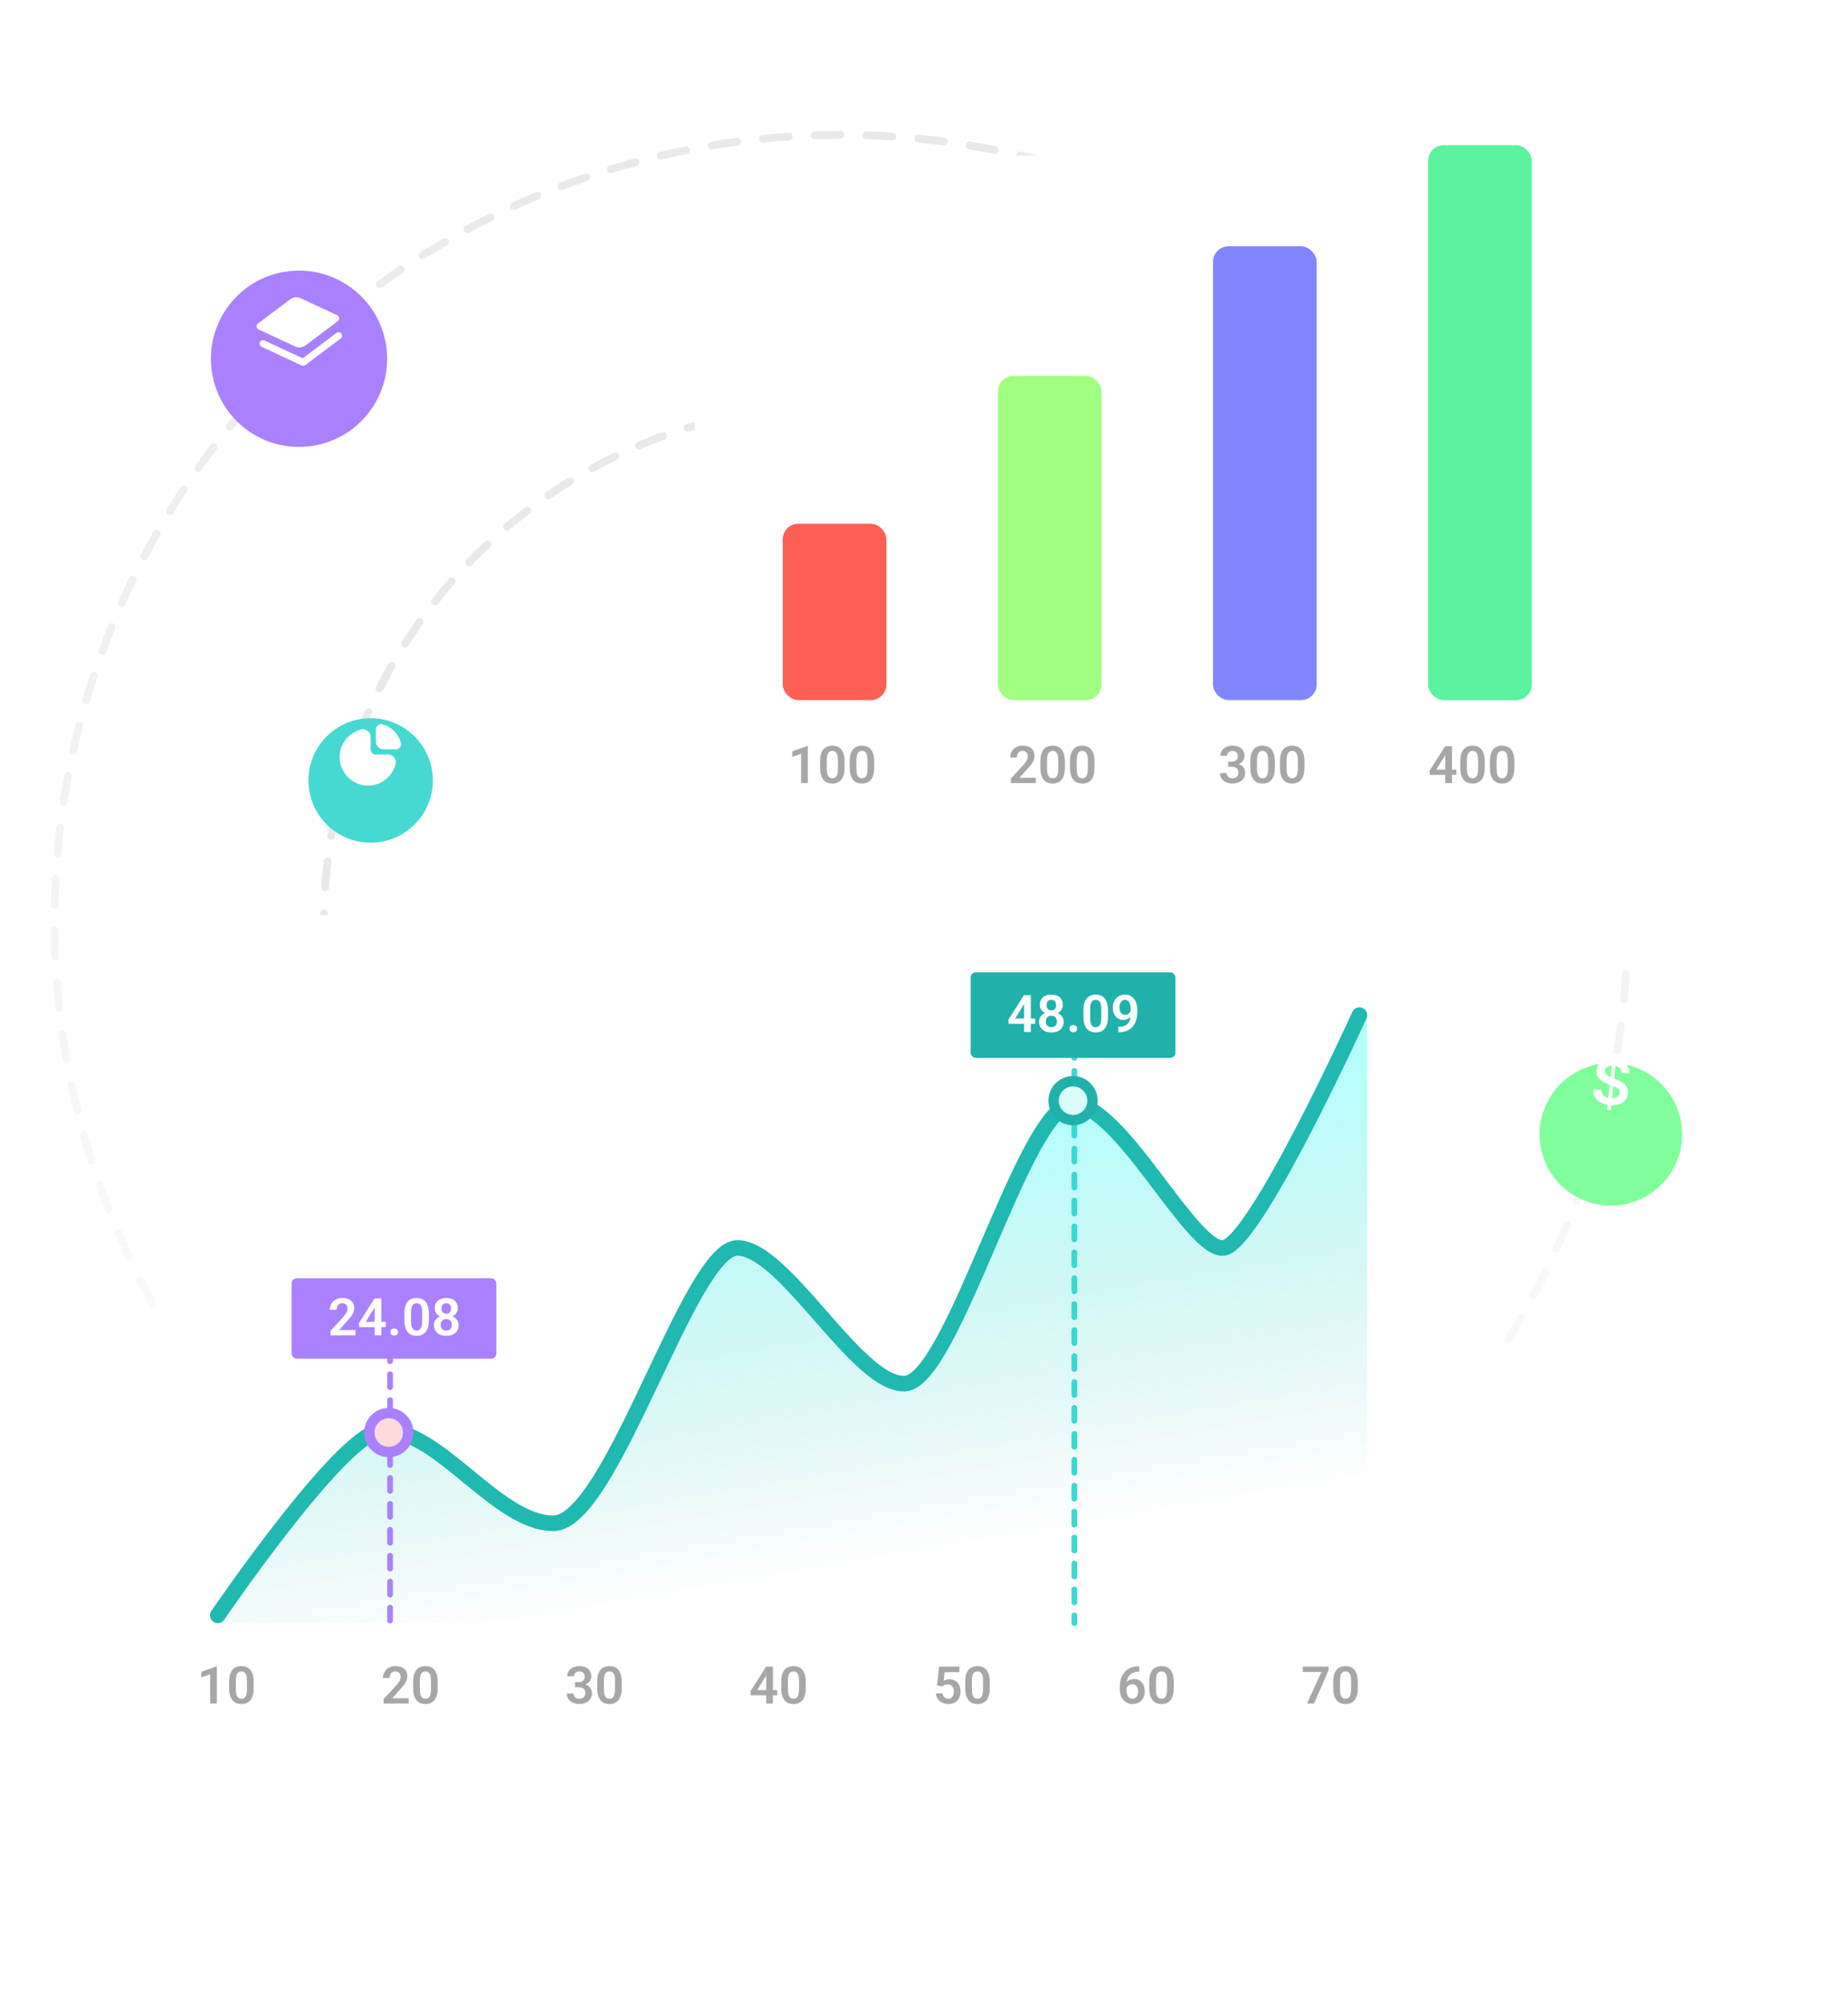 <svg width="713" height="773" viewBox="0 0 713 773" fill="none" xmlns="http://www.w3.org/2000/svg">
<circle cx="324.5" cy="355.5" r="303.5" stroke="url(#paint0_linear_459_528)" stroke-width="3" stroke-linecap="round" stroke-linejoin="round" stroke-dasharray="10 10"/>
<circle cx="324.5" cy="355.5" r="199.5" stroke="#E9E9E9" stroke-width="3" stroke-linecap="round" stroke-linejoin="round" stroke-dasharray="10 10"/>
<g filter="url(#filter0_d_459_528)">
<path d="M45 368C45 348.67 60.67 333 80 333H562C564.209 333 566 334.791 566 337V658C566 677.33 550.33 693 531 693H49C46.791 693 45 691.209 45 689V368Z" fill="white"/>
</g>
<path d="M83.666 642.742V657H81.078V645.76L77.65 646.893V644.803L83.373 642.742H83.666ZM97.865 648.67V651.062C97.865 652.156 97.755 653.09 97.533 653.865C97.312 654.64 96.993 655.275 96.576 655.77C96.159 656.258 95.662 656.619 95.082 656.854C94.503 657.081 93.858 657.195 93.148 657.195C92.582 657.195 92.055 657.124 91.566 656.98C91.078 656.831 90.639 656.603 90.248 656.297C89.864 655.984 89.532 655.587 89.252 655.105C88.978 654.624 88.767 654.048 88.617 653.377C88.474 652.706 88.402 651.935 88.402 651.062V648.67C88.402 647.576 88.513 646.645 88.734 645.877C88.962 645.109 89.284 644.48 89.701 643.992C90.118 643.504 90.616 643.149 91.195 642.928C91.775 642.7 92.419 642.586 93.129 642.586C93.702 642.586 94.229 642.658 94.711 642.801C95.199 642.944 95.635 643.169 96.019 643.475C96.41 643.774 96.742 644.165 97.016 644.646C97.289 645.122 97.497 645.695 97.641 646.365C97.79 647.029 97.865 647.798 97.865 648.67ZM95.287 651.414V648.309C95.287 647.762 95.255 647.286 95.189 646.883C95.131 646.473 95.043 646.124 94.926 645.838C94.809 645.551 94.662 645.32 94.486 645.145C94.311 644.962 94.109 644.829 93.881 644.744C93.653 644.66 93.402 644.617 93.129 644.617C92.79 644.617 92.488 644.686 92.221 644.822C91.954 644.952 91.729 645.161 91.547 645.447C91.365 645.734 91.225 646.115 91.127 646.59C91.036 647.059 90.99 647.632 90.99 648.309V651.414C90.99 651.961 91.019 652.439 91.078 652.85C91.143 653.26 91.234 653.611 91.352 653.904C91.475 654.197 91.622 654.438 91.791 654.627C91.967 654.809 92.169 654.946 92.397 655.037C92.624 655.122 92.875 655.164 93.148 655.164C93.493 655.164 93.796 655.096 94.057 654.959C94.324 654.822 94.548 654.607 94.731 654.314C94.913 654.015 95.049 653.628 95.141 653.152C95.238 652.671 95.287 652.091 95.287 651.414Z" fill="#A7A7A7"/>
<path d="M157.654 654.969V657H148.025V655.262L152.645 650.271C153.126 649.725 153.507 649.249 153.787 648.846C154.067 648.442 154.266 648.077 154.383 647.752C154.507 647.42 154.568 647.104 154.568 646.805C154.568 646.368 154.49 645.988 154.334 645.662C154.178 645.33 153.95 645.073 153.65 644.891C153.357 644.708 152.996 644.617 152.566 644.617C152.091 644.617 151.684 644.728 151.346 644.949C151.014 645.164 150.76 645.464 150.584 645.848C150.415 646.232 150.33 646.671 150.33 647.166H147.742C147.742 646.326 147.938 645.561 148.328 644.871C148.719 644.174 149.279 643.618 150.008 643.201C150.737 642.785 151.603 642.576 152.605 642.576C153.582 642.576 154.409 642.739 155.086 643.064C155.763 643.383 156.277 643.839 156.629 644.432C156.98 645.024 157.156 645.73 157.156 646.551C157.156 647.007 157.081 647.456 156.932 647.898C156.782 648.341 156.57 648.781 156.297 649.217C156.03 649.646 155.711 650.083 155.34 650.525C154.969 650.968 154.555 651.421 154.1 651.883L151.326 654.969H157.654ZM168.865 648.67V651.062C168.865 652.156 168.755 653.09 168.533 653.865C168.312 654.64 167.993 655.275 167.576 655.77C167.16 656.258 166.661 656.619 166.082 656.854C165.503 657.081 164.858 657.195 164.148 657.195C163.582 657.195 163.055 657.124 162.566 656.98C162.078 656.831 161.639 656.603 161.248 656.297C160.864 655.984 160.532 655.587 160.252 655.105C159.979 654.624 159.767 654.048 159.617 653.377C159.474 652.706 159.402 651.935 159.402 651.062V648.67C159.402 647.576 159.513 646.645 159.734 645.877C159.962 645.109 160.285 644.48 160.701 643.992C161.118 643.504 161.616 643.149 162.195 642.928C162.775 642.7 163.419 642.586 164.129 642.586C164.702 642.586 165.229 642.658 165.711 642.801C166.199 642.944 166.635 643.169 167.02 643.475C167.41 643.774 167.742 644.165 168.016 644.646C168.289 645.122 168.497 645.695 168.641 646.365C168.79 647.029 168.865 647.798 168.865 648.67ZM166.287 651.414V648.309C166.287 647.762 166.255 647.286 166.189 646.883C166.131 646.473 166.043 646.124 165.926 645.838C165.809 645.551 165.662 645.32 165.486 645.145C165.311 644.962 165.109 644.829 164.881 644.744C164.653 644.66 164.402 644.617 164.129 644.617C163.79 644.617 163.488 644.686 163.221 644.822C162.954 644.952 162.729 645.161 162.547 645.447C162.365 645.734 162.225 646.115 162.127 646.59C162.036 647.059 161.99 647.632 161.99 648.309V651.414C161.99 651.961 162.02 652.439 162.078 652.85C162.143 653.26 162.234 653.611 162.352 653.904C162.475 654.197 162.622 654.438 162.791 654.627C162.967 654.809 163.169 654.946 163.396 655.037C163.624 655.122 163.875 655.164 164.148 655.164C164.493 655.164 164.796 655.096 165.057 654.959C165.324 654.822 165.548 654.607 165.73 654.314C165.913 654.015 166.049 653.628 166.141 653.152C166.238 652.671 166.287 652.091 166.287 651.414Z" fill="#A7A7A7"/>
<path d="M221.848 648.748H223.303C223.817 648.748 224.24 648.66 224.572 648.484C224.911 648.302 225.161 648.055 225.324 647.742C225.493 647.423 225.578 647.055 225.578 646.639C225.578 646.229 225.503 645.874 225.354 645.574C225.204 645.268 224.976 645.034 224.67 644.871C224.37 644.702 223.986 644.617 223.518 644.617C223.14 644.617 222.792 644.692 222.473 644.842C222.16 644.992 221.91 645.206 221.721 645.486C221.538 645.76 221.447 646.089 221.447 646.473H218.859C218.859 645.704 219.061 645.031 219.465 644.451C219.875 643.865 220.428 643.406 221.125 643.074C221.822 642.742 222.6 642.576 223.459 642.576C224.396 642.576 225.217 642.732 225.92 643.045C226.63 643.351 227.18 643.803 227.57 644.402C227.967 645.001 228.166 645.743 228.166 646.629C228.166 647.052 228.065 647.475 227.863 647.898C227.668 648.315 227.378 648.693 226.994 649.031C226.617 649.363 226.151 649.633 225.598 649.842C225.051 650.044 224.423 650.145 223.713 650.145H221.848V648.748ZM221.848 650.74V649.363H223.713C224.514 649.363 225.207 649.458 225.793 649.646C226.385 649.829 226.874 650.089 227.258 650.428C227.642 650.76 227.925 651.147 228.107 651.59C228.296 652.033 228.391 652.508 228.391 653.016C228.391 653.68 228.267 654.272 228.02 654.793C227.772 655.307 227.424 655.743 226.975 656.102C226.532 656.46 226.011 656.733 225.412 656.922C224.813 657.104 224.165 657.195 223.469 657.195C222.863 657.195 222.274 657.114 221.701 656.951C221.135 656.782 220.624 656.531 220.168 656.199C219.712 655.861 219.351 655.438 219.084 654.93C218.817 654.415 218.684 653.82 218.684 653.143H221.271C221.271 653.533 221.366 653.882 221.555 654.188C221.75 654.493 222.017 654.734 222.355 654.91C222.701 655.079 223.088 655.164 223.518 655.164C223.993 655.164 224.4 655.079 224.738 654.91C225.083 654.734 225.347 654.487 225.529 654.168C225.712 653.842 225.803 653.455 225.803 653.006C225.803 652.472 225.702 652.039 225.5 651.707C225.298 651.375 225.008 651.131 224.631 650.975C224.26 650.818 223.817 650.74 223.303 650.74H221.848ZM239.865 648.67V651.062C239.865 652.156 239.755 653.09 239.533 653.865C239.312 654.64 238.993 655.275 238.576 655.77C238.16 656.258 237.661 656.619 237.082 656.854C236.503 657.081 235.858 657.195 235.148 657.195C234.582 657.195 234.055 657.124 233.566 656.98C233.078 656.831 232.639 656.603 232.248 656.297C231.864 655.984 231.532 655.587 231.252 655.105C230.979 654.624 230.767 654.048 230.617 653.377C230.474 652.706 230.402 651.935 230.402 651.062V648.67C230.402 647.576 230.513 646.645 230.734 645.877C230.962 645.109 231.285 644.48 231.701 643.992C232.118 643.504 232.616 643.149 233.195 642.928C233.775 642.7 234.419 642.586 235.129 642.586C235.702 642.586 236.229 642.658 236.711 642.801C237.199 642.944 237.635 643.169 238.02 643.475C238.41 643.774 238.742 644.165 239.016 644.646C239.289 645.122 239.497 645.695 239.641 646.365C239.79 647.029 239.865 647.798 239.865 648.67ZM237.287 651.414V648.309C237.287 647.762 237.255 647.286 237.189 646.883C237.131 646.473 237.043 646.124 236.926 645.838C236.809 645.551 236.662 645.32 236.486 645.145C236.311 644.962 236.109 644.829 235.881 644.744C235.653 644.66 235.402 644.617 235.129 644.617C234.79 644.617 234.488 644.686 234.221 644.822C233.954 644.952 233.729 645.161 233.547 645.447C233.365 645.734 233.225 646.115 233.127 646.59C233.036 647.059 232.99 647.632 232.99 648.309V651.414C232.99 651.961 233.02 652.439 233.078 652.85C233.143 653.26 233.234 653.611 233.352 653.904C233.475 654.197 233.622 654.438 233.791 654.627C233.967 654.809 234.169 654.946 234.396 655.037C234.624 655.122 234.875 655.164 235.148 655.164C235.493 655.164 235.796 655.096 236.057 654.959C236.324 654.822 236.548 654.607 236.73 654.314C236.913 654.015 237.049 653.628 237.141 653.152C237.238 652.671 237.287 652.091 237.287 651.414Z" fill="#A7A7A7"/>
<path d="M299.898 651.814V653.846H289.654L289.547 652.283L295.572 642.781H297.633L295.406 646.561L292.174 651.814H299.898ZM298.209 642.781V657H295.621V642.781H298.209ZM310.865 648.67V651.062C310.865 652.156 310.755 653.09 310.533 653.865C310.312 654.64 309.993 655.275 309.576 655.77C309.16 656.258 308.661 656.619 308.082 656.854C307.503 657.081 306.858 657.195 306.148 657.195C305.582 657.195 305.055 657.124 304.566 656.98C304.078 656.831 303.639 656.603 303.248 656.297C302.864 655.984 302.532 655.587 302.252 655.105C301.979 654.624 301.767 654.048 301.617 653.377C301.474 652.706 301.402 651.935 301.402 651.062V648.67C301.402 647.576 301.513 646.645 301.734 645.877C301.962 645.109 302.285 644.48 302.701 643.992C303.118 643.504 303.616 643.149 304.195 642.928C304.775 642.7 305.419 642.586 306.129 642.586C306.702 642.586 307.229 642.658 307.711 642.801C308.199 642.944 308.635 643.169 309.02 643.475C309.41 643.774 309.742 644.165 310.016 644.646C310.289 645.122 310.497 645.695 310.641 646.365C310.79 647.029 310.865 647.798 310.865 648.67ZM308.287 651.414V648.309C308.287 647.762 308.255 647.286 308.189 646.883C308.131 646.473 308.043 646.124 307.926 645.838C307.809 645.551 307.662 645.32 307.486 645.145C307.311 644.962 307.109 644.829 306.881 644.744C306.653 644.66 306.402 644.617 306.129 644.617C305.79 644.617 305.488 644.686 305.221 644.822C304.954 644.952 304.729 645.161 304.547 645.447C304.365 645.734 304.225 646.115 304.127 646.59C304.036 647.059 303.99 647.632 303.99 648.309V651.414C303.99 651.961 304.02 652.439 304.078 652.85C304.143 653.26 304.234 653.611 304.352 653.904C304.475 654.197 304.622 654.438 304.791 654.627C304.967 654.809 305.169 654.946 305.396 655.037C305.624 655.122 305.875 655.164 306.148 655.164C306.493 655.164 306.796 655.096 307.057 654.959C307.324 654.822 307.548 654.607 307.73 654.314C307.913 654.015 308.049 653.628 308.141 653.152C308.238 652.671 308.287 652.091 308.287 651.414Z" fill="#A7A7A7"/>
<path d="M363.584 650.457L361.523 649.959L362.314 642.781H370.137V644.92H364.453L364.082 648.24C364.284 648.117 364.577 647.993 364.961 647.869C365.352 647.739 365.791 647.674 366.279 647.674C366.956 647.674 367.562 647.785 368.096 648.006C368.63 648.221 369.082 648.533 369.453 648.943C369.831 649.354 370.114 649.855 370.303 650.447C370.498 651.033 370.596 651.697 370.596 652.439C370.596 653.09 370.498 653.702 370.303 654.275C370.114 654.842 369.824 655.346 369.434 655.789C369.043 656.225 368.551 656.57 367.959 656.824C367.367 657.072 366.67 657.195 365.869 657.195C365.264 657.195 364.681 657.107 364.121 656.932C363.568 656.749 363.07 656.486 362.627 656.141C362.184 655.789 361.829 655.359 361.562 654.852C361.302 654.344 361.159 653.761 361.133 653.104H363.682C363.727 653.54 363.844 653.911 364.033 654.217C364.222 654.523 364.469 654.757 364.775 654.92C365.088 655.083 365.449 655.164 365.859 655.164C366.23 655.164 366.549 655.096 366.816 654.959C367.09 654.816 367.314 654.617 367.49 654.363C367.666 654.109 367.796 653.81 367.881 653.465C367.965 653.12 368.008 652.742 368.008 652.332C368.008 651.935 367.959 651.574 367.861 651.248C367.764 650.916 367.614 650.63 367.412 650.389C367.21 650.148 366.956 649.962 366.65 649.832C366.351 649.702 365.999 649.637 365.596 649.637C365.055 649.637 364.639 649.718 364.346 649.881C364.059 650.044 363.805 650.236 363.584 650.457ZM381.865 648.67V651.062C381.865 652.156 381.755 653.09 381.533 653.865C381.312 654.64 380.993 655.275 380.576 655.77C380.16 656.258 379.661 656.619 379.082 656.854C378.503 657.081 377.858 657.195 377.148 657.195C376.582 657.195 376.055 657.124 375.566 656.98C375.078 656.831 374.639 656.603 374.248 656.297C373.864 655.984 373.532 655.587 373.252 655.105C372.979 654.624 372.767 654.048 372.617 653.377C372.474 652.706 372.402 651.935 372.402 651.062V648.67C372.402 647.576 372.513 646.645 372.734 645.877C372.962 645.109 373.285 644.48 373.701 643.992C374.118 643.504 374.616 643.149 375.195 642.928C375.775 642.7 376.419 642.586 377.129 642.586C377.702 642.586 378.229 642.658 378.711 642.801C379.199 642.944 379.635 643.169 380.02 643.475C380.41 643.774 380.742 644.165 381.016 644.646C381.289 645.122 381.497 645.695 381.641 646.365C381.79 647.029 381.865 647.798 381.865 648.67ZM379.287 651.414V648.309C379.287 647.762 379.255 647.286 379.189 646.883C379.131 646.473 379.043 646.124 378.926 645.838C378.809 645.551 378.662 645.32 378.486 645.145C378.311 644.962 378.109 644.829 377.881 644.744C377.653 644.66 377.402 644.617 377.129 644.617C376.79 644.617 376.488 644.686 376.221 644.822C375.954 644.952 375.729 645.161 375.547 645.447C375.365 645.734 375.225 646.115 375.127 646.59C375.036 647.059 374.99 647.632 374.99 648.309V651.414C374.99 651.961 375.02 652.439 375.078 652.85C375.143 653.26 375.234 653.611 375.352 653.904C375.475 654.197 375.622 654.438 375.791 654.627C375.967 654.809 376.169 654.946 376.396 655.037C376.624 655.122 376.875 655.164 377.148 655.164C377.493 655.164 377.796 655.096 378.057 654.959C378.324 654.822 378.548 654.607 378.73 654.314C378.913 654.015 379.049 653.628 379.141 653.152C379.238 652.671 379.287 652.091 379.287 651.414Z" fill="#A7A7A7"/>
<path d="M439.203 642.664H439.555V644.744H439.389C438.601 644.744 437.908 644.865 437.309 645.105C436.716 645.346 436.221 645.685 435.824 646.121C435.434 646.551 435.137 647.062 434.936 647.654C434.734 648.24 434.633 648.882 434.633 649.578V651.883C434.633 652.423 434.688 652.898 434.799 653.309C434.916 653.712 435.076 654.054 435.277 654.334C435.486 654.607 435.727 654.812 436 654.949C436.28 655.086 436.586 655.154 436.918 655.154C437.25 655.154 437.549 655.086 437.816 654.949C438.083 654.812 438.311 654.62 438.5 654.373C438.695 654.119 438.842 653.823 438.939 653.484C439.044 653.146 439.096 652.775 439.096 652.371C439.096 651.974 439.047 651.606 438.949 651.268C438.852 650.929 438.708 650.633 438.52 650.379C438.331 650.118 438.096 649.92 437.816 649.783C437.543 649.64 437.23 649.568 436.879 649.568C436.423 649.568 436.016 649.676 435.658 649.891C435.3 650.099 435.017 650.372 434.809 650.711C434.6 651.049 434.486 651.408 434.467 651.785L433.598 651.355C433.63 650.802 433.747 650.294 433.949 649.832C434.158 649.37 434.434 648.966 434.779 648.621C435.131 648.276 435.544 648.009 436.02 647.82C436.501 647.632 437.035 647.537 437.621 647.537C438.298 647.537 438.891 647.667 439.398 647.928C439.906 648.182 440.326 648.53 440.658 648.973C440.997 649.415 441.251 649.926 441.42 650.506C441.589 651.079 441.674 651.684 441.674 652.322C441.674 653.006 441.563 653.644 441.342 654.236C441.127 654.829 440.814 655.346 440.404 655.789C439.994 656.232 439.499 656.577 438.92 656.824C438.34 657.072 437.689 657.195 436.967 657.195C436.205 657.195 435.521 657.052 434.916 656.766C434.317 656.479 433.803 656.082 433.373 655.574C432.943 655.066 432.615 654.474 432.387 653.797C432.159 653.12 432.045 652.387 432.045 651.6V650.564C432.045 649.451 432.198 648.416 432.504 647.459C432.81 646.502 433.262 645.665 433.861 644.949C434.467 644.227 435.215 643.667 436.107 643.27C436.999 642.866 438.031 642.664 439.203 642.664ZM452.865 648.67V651.062C452.865 652.156 452.755 653.09 452.533 653.865C452.312 654.64 451.993 655.275 451.576 655.77C451.16 656.258 450.661 656.619 450.082 656.854C449.503 657.081 448.858 657.195 448.148 657.195C447.582 657.195 447.055 657.124 446.566 656.98C446.078 656.831 445.639 656.603 445.248 656.297C444.864 655.984 444.532 655.587 444.252 655.105C443.979 654.624 443.767 654.048 443.617 653.377C443.474 652.706 443.402 651.935 443.402 651.062V648.67C443.402 647.576 443.513 646.645 443.734 645.877C443.962 645.109 444.285 644.48 444.701 643.992C445.118 643.504 445.616 643.149 446.195 642.928C446.775 642.7 447.419 642.586 448.129 642.586C448.702 642.586 449.229 642.658 449.711 642.801C450.199 642.944 450.635 643.169 451.02 643.475C451.41 643.774 451.742 644.165 452.016 644.646C452.289 645.122 452.497 645.695 452.641 646.365C452.79 647.029 452.865 647.798 452.865 648.67ZM450.287 651.414V648.309C450.287 647.762 450.255 647.286 450.189 646.883C450.131 646.473 450.043 646.124 449.926 645.838C449.809 645.551 449.662 645.32 449.486 645.145C449.311 644.962 449.109 644.829 448.881 644.744C448.653 644.66 448.402 644.617 448.129 644.617C447.79 644.617 447.488 644.686 447.221 644.822C446.954 644.952 446.729 645.161 446.547 645.447C446.365 645.734 446.225 646.115 446.127 646.59C446.036 647.059 445.99 647.632 445.99 648.309V651.414C445.99 651.961 446.02 652.439 446.078 652.85C446.143 653.26 446.234 653.611 446.352 653.904C446.475 654.197 446.622 654.438 446.791 654.627C446.967 654.809 447.169 654.946 447.396 655.037C447.624 655.122 447.875 655.164 448.148 655.164C448.493 655.164 448.796 655.096 449.057 654.959C449.324 654.822 449.548 654.607 449.73 654.314C449.913 654.015 450.049 653.628 450.141 653.152C450.238 652.671 450.287 652.091 450.287 651.414Z" fill="#A7A7A7"/>
<path d="M512.576 642.781V644.188L506.99 657H504.266L509.852 644.812H502.625V642.781H512.576ZM523.865 648.67V651.062C523.865 652.156 523.755 653.09 523.533 653.865C523.312 654.64 522.993 655.275 522.576 655.77C522.16 656.258 521.661 656.619 521.082 656.854C520.503 657.081 519.858 657.195 519.148 657.195C518.582 657.195 518.055 657.124 517.566 656.98C517.078 656.831 516.639 656.603 516.248 656.297C515.864 655.984 515.532 655.587 515.252 655.105C514.979 654.624 514.767 654.048 514.617 653.377C514.474 652.706 514.402 651.935 514.402 651.062V648.67C514.402 647.576 514.513 646.645 514.734 645.877C514.962 645.109 515.285 644.48 515.701 643.992C516.118 643.504 516.616 643.149 517.195 642.928C517.775 642.7 518.419 642.586 519.129 642.586C519.702 642.586 520.229 642.658 520.711 642.801C521.199 642.944 521.635 643.169 522.02 643.475C522.41 643.774 522.742 644.165 523.016 644.646C523.289 645.122 523.497 645.695 523.641 646.365C523.79 647.029 523.865 647.798 523.865 648.67ZM521.287 651.414V648.309C521.287 647.762 521.255 647.286 521.189 646.883C521.131 646.473 521.043 646.124 520.926 645.838C520.809 645.551 520.662 645.32 520.486 645.145C520.311 644.962 520.109 644.829 519.881 644.744C519.653 644.66 519.402 644.617 519.129 644.617C518.79 644.617 518.488 644.686 518.221 644.822C517.954 644.952 517.729 645.161 517.547 645.447C517.365 645.734 517.225 646.115 517.127 646.59C517.036 647.059 516.99 647.632 516.99 648.309V651.414C516.99 651.961 517.02 652.439 517.078 652.85C517.143 653.26 517.234 653.611 517.352 653.904C517.475 654.197 517.622 654.438 517.791 654.627C517.967 654.809 518.169 654.946 518.396 655.037C518.624 655.122 518.875 655.164 519.148 655.164C519.493 655.164 519.796 655.096 520.057 654.959C520.324 654.822 520.548 654.607 520.73 654.314C520.913 654.015 521.049 653.628 521.141 653.152C521.238 652.671 521.287 652.091 521.287 651.414Z" fill="#A7A7A7"/>
<path d="M146.028 552.105C130.646 554.715 84.5 626 84.5 626H527.5V392C527.5 392 484.431 479.634 472.125 481.289C459.819 482.945 432.132 425.247 413.674 425.868C395.215 426.489 367.528 533.011 349.069 533.632C330.611 534.253 302.924 481.289 284.465 481.289C266.007 481.289 233.458 585.554 215 588C196.542 590.446 167.562 548.451 146.028 552.105Z" fill="url(#paint1_linear_459_528)" fill-opacity="0.4"/>
<path d="M84 623C84 623 130.646 554.715 146.028 552.105C167.562 548.451 191 587.5 213.5 587.5C236 587.5 266.007 481.289 284.465 481.289C302.924 481.289 330.611 534.253 349.069 533.632C367.528 533.011 395.215 426.489 413.674 425.868C432.132 425.247 459.819 482.945 472.125 481.289C484.431 479.634 524.5 391.5 524.5 391.5" stroke="#20B9B0" stroke-width="6" stroke-linecap="round"/>
<path d="M150.5 500L150.5 626" stroke="#A981FF" stroke-width="2.2" stroke-linecap="round" stroke-dasharray="5 5"/>
<circle cx="150" cy="552.5" r="9.5" fill="#A981FF"/>
<circle cx="150" cy="552.5" r="5.5" fill="#FCDADA"/>
<rect x="112.5" y="493" width="79" height="31" rx="2" fill="#A981FF"/>
<path d="M137.154 512.969V515H127.525V513.262L132.145 508.271C132.626 507.725 133.007 507.249 133.287 506.846C133.567 506.442 133.766 506.077 133.883 505.752C134.007 505.42 134.068 505.104 134.068 504.805C134.068 504.368 133.99 503.988 133.834 503.662C133.678 503.33 133.45 503.073 133.15 502.891C132.857 502.708 132.496 502.617 132.066 502.617C131.591 502.617 131.184 502.728 130.846 502.949C130.514 503.164 130.26 503.464 130.084 503.848C129.915 504.232 129.83 504.671 129.83 505.166H127.242C127.242 504.326 127.438 503.561 127.828 502.871C128.219 502.174 128.779 501.618 129.508 501.201C130.237 500.785 131.103 500.576 132.105 500.576C133.082 500.576 133.909 500.739 134.586 501.064C135.263 501.383 135.777 501.839 136.129 502.432C136.48 503.024 136.656 503.73 136.656 504.551C136.656 505.007 136.581 505.456 136.432 505.898C136.282 506.341 136.07 506.781 135.797 507.217C135.53 507.646 135.211 508.083 134.84 508.525C134.469 508.968 134.055 509.421 133.6 509.883L130.826 512.969H137.154ZM148.824 509.814V511.846H138.58L138.473 510.283L144.498 500.781H146.559L144.332 504.561L141.1 509.814H148.824ZM147.135 500.781V515H144.547V500.781H147.135ZM150.621 513.74C150.621 513.35 150.755 513.021 151.021 512.754C151.288 512.487 151.65 512.354 152.105 512.354C152.561 512.354 152.923 512.487 153.189 512.754C153.456 513.021 153.59 513.35 153.59 513.74C153.59 514.124 153.456 514.45 153.189 514.717C152.923 514.977 152.561 515.107 152.105 515.107C151.65 515.107 151.288 514.977 151.021 514.717C150.755 514.45 150.621 514.124 150.621 513.74ZM165.475 506.67V509.062C165.475 510.156 165.364 511.09 165.143 511.865C164.921 512.64 164.602 513.275 164.186 513.77C163.769 514.258 163.271 514.619 162.691 514.854C162.112 515.081 161.467 515.195 160.758 515.195C160.191 515.195 159.664 515.124 159.176 514.98C158.688 514.831 158.248 514.603 157.857 514.297C157.473 513.984 157.141 513.587 156.861 513.105C156.588 512.624 156.376 512.048 156.227 511.377C156.083 510.706 156.012 509.935 156.012 509.062V506.67C156.012 505.576 156.122 504.645 156.344 503.877C156.572 503.109 156.894 502.48 157.311 501.992C157.727 501.504 158.225 501.149 158.805 500.928C159.384 500.7 160.029 500.586 160.738 500.586C161.311 500.586 161.839 500.658 162.32 500.801C162.809 500.944 163.245 501.169 163.629 501.475C164.02 501.774 164.352 502.165 164.625 502.646C164.898 503.122 165.107 503.695 165.25 504.365C165.4 505.029 165.475 505.798 165.475 506.67ZM162.896 509.414V506.309C162.896 505.762 162.864 505.286 162.799 504.883C162.74 504.473 162.652 504.124 162.535 503.838C162.418 503.551 162.271 503.32 162.096 503.145C161.92 502.962 161.718 502.829 161.49 502.744C161.262 502.66 161.012 502.617 160.738 502.617C160.4 502.617 160.097 502.686 159.83 502.822C159.563 502.952 159.339 503.161 159.156 503.447C158.974 503.734 158.834 504.115 158.736 504.59C158.645 505.059 158.6 505.632 158.6 506.309V509.414C158.6 509.961 158.629 510.439 158.688 510.85C158.753 511.26 158.844 511.611 158.961 511.904C159.085 512.197 159.231 512.438 159.4 512.627C159.576 512.809 159.778 512.946 160.006 513.037C160.234 513.122 160.484 513.164 160.758 513.164C161.103 513.164 161.406 513.096 161.666 512.959C161.933 512.822 162.158 512.607 162.34 512.314C162.522 512.015 162.659 511.628 162.75 511.152C162.848 510.671 162.896 510.091 162.896 509.414ZM176.92 511.113C176.92 511.999 176.712 512.747 176.295 513.359C175.885 513.965 175.322 514.424 174.605 514.736C173.896 515.042 173.089 515.195 172.184 515.195C171.285 515.195 170.475 515.042 169.752 514.736C169.036 514.424 168.466 513.965 168.043 513.359C167.626 512.747 167.418 511.999 167.418 511.113C167.418 510.521 167.535 509.984 167.77 509.502C168.01 509.02 168.342 508.607 168.766 508.262C169.189 507.91 169.69 507.643 170.27 507.461C170.849 507.272 171.48 507.178 172.164 507.178C173.076 507.178 173.889 507.344 174.605 507.676C175.328 508.001 175.895 508.46 176.305 509.053C176.715 509.639 176.92 510.326 176.92 511.113ZM174.322 510.957C174.322 510.501 174.231 510.107 174.049 509.775C173.873 509.437 173.622 509.176 173.297 508.994C172.971 508.812 172.594 508.721 172.164 508.721C171.728 508.721 171.347 508.812 171.021 508.994C170.702 509.176 170.452 509.437 170.27 509.775C170.094 510.107 170.006 510.501 170.006 510.957C170.006 511.419 170.094 511.816 170.27 512.148C170.452 512.474 170.706 512.725 171.031 512.9C171.357 513.076 171.741 513.164 172.184 513.164C172.626 513.164 173.007 513.076 173.326 512.9C173.645 512.725 173.889 512.474 174.059 512.148C174.234 511.816 174.322 511.419 174.322 510.957ZM176.607 504.531C176.607 505.247 176.419 505.885 176.041 506.445C175.663 506.999 175.139 507.432 174.469 507.744C173.805 508.057 173.043 508.213 172.184 508.213C171.324 508.213 170.556 508.057 169.879 507.744C169.208 507.432 168.681 506.999 168.297 506.445C167.919 505.885 167.73 505.247 167.73 504.531C167.73 503.685 167.923 502.969 168.307 502.383C168.691 501.79 169.215 501.341 169.879 501.035C170.549 500.729 171.311 500.576 172.164 500.576C173.03 500.576 173.798 500.729 174.469 501.035C175.139 501.341 175.663 501.79 176.041 502.383C176.419 502.969 176.607 503.685 176.607 504.531ZM174.029 504.639C174.029 504.235 173.954 503.883 173.805 503.584C173.655 503.278 173.44 503.04 173.16 502.871C172.887 502.702 172.555 502.617 172.164 502.617C171.786 502.617 171.461 502.699 171.188 502.861C170.914 503.024 170.702 503.258 170.553 503.564C170.403 503.864 170.328 504.222 170.328 504.639C170.328 505.049 170.403 505.407 170.553 505.713C170.702 506.019 170.914 506.26 171.188 506.436C171.467 506.605 171.799 506.689 172.184 506.689C172.568 506.689 172.896 506.605 173.17 506.436C173.443 506.26 173.655 506.019 173.805 505.713C173.954 505.407 174.029 505.049 174.029 504.639Z" fill="white"/>
<path d="M414.5 403L414.5 626" stroke="#37D9D0" stroke-width="2.2" stroke-linecap="round" stroke-dasharray="5 5"/>
<rect x="374.5" y="375" width="79" height="33" rx="2" fill="#20B2AA"/>
<path d="M399.398 392.814V394.846H389.154L389.047 393.283L395.072 383.781H397.133L394.906 387.561L391.674 392.814H399.398ZM397.709 383.781V398H395.121V383.781H397.709ZM410.385 394.113C410.385 394.999 410.176 395.747 409.76 396.359C409.35 396.965 408.786 397.424 408.07 397.736C407.361 398.042 406.553 398.195 405.648 398.195C404.75 398.195 403.939 398.042 403.217 397.736C402.501 397.424 401.931 396.965 401.508 396.359C401.091 395.747 400.883 394.999 400.883 394.113C400.883 393.521 401 392.984 401.234 392.502C401.475 392.02 401.807 391.607 402.23 391.262C402.654 390.91 403.155 390.643 403.734 390.461C404.314 390.272 404.945 390.178 405.629 390.178C406.54 390.178 407.354 390.344 408.07 390.676C408.793 391.001 409.359 391.46 409.77 392.053C410.18 392.639 410.385 393.326 410.385 394.113ZM407.787 393.957C407.787 393.501 407.696 393.107 407.514 392.775C407.338 392.437 407.087 392.176 406.762 391.994C406.436 391.812 406.059 391.721 405.629 391.721C405.193 391.721 404.812 391.812 404.486 391.994C404.167 392.176 403.917 392.437 403.734 392.775C403.559 393.107 403.471 393.501 403.471 393.957C403.471 394.419 403.559 394.816 403.734 395.148C403.917 395.474 404.171 395.725 404.496 395.9C404.822 396.076 405.206 396.164 405.648 396.164C406.091 396.164 406.472 396.076 406.791 395.9C407.11 395.725 407.354 395.474 407.523 395.148C407.699 394.816 407.787 394.419 407.787 393.957ZM410.072 387.531C410.072 388.247 409.883 388.885 409.506 389.445C409.128 389.999 408.604 390.432 407.934 390.744C407.27 391.057 406.508 391.213 405.648 391.213C404.789 391.213 404.021 391.057 403.344 390.744C402.673 390.432 402.146 389.999 401.762 389.445C401.384 388.885 401.195 388.247 401.195 387.531C401.195 386.685 401.387 385.969 401.771 385.383C402.156 384.79 402.68 384.341 403.344 384.035C404.014 383.729 404.776 383.576 405.629 383.576C406.495 383.576 407.263 383.729 407.934 384.035C408.604 384.341 409.128 384.79 409.506 385.383C409.883 385.969 410.072 386.685 410.072 387.531ZM407.494 387.639C407.494 387.235 407.419 386.883 407.27 386.584C407.12 386.278 406.905 386.04 406.625 385.871C406.352 385.702 406.02 385.617 405.629 385.617C405.251 385.617 404.926 385.699 404.652 385.861C404.379 386.024 404.167 386.258 404.018 386.564C403.868 386.864 403.793 387.222 403.793 387.639C403.793 388.049 403.868 388.407 404.018 388.713C404.167 389.019 404.379 389.26 404.652 389.436C404.932 389.605 405.264 389.689 405.648 389.689C406.033 389.689 406.361 389.605 406.635 389.436C406.908 389.26 407.12 389.019 407.27 388.713C407.419 388.407 407.494 388.049 407.494 387.639ZM412.621 396.74C412.621 396.35 412.755 396.021 413.021 395.754C413.288 395.487 413.65 395.354 414.105 395.354C414.561 395.354 414.923 395.487 415.189 395.754C415.456 396.021 415.59 396.35 415.59 396.74C415.59 397.124 415.456 397.45 415.189 397.717C414.923 397.977 414.561 398.107 414.105 398.107C413.65 398.107 413.288 397.977 413.021 397.717C412.755 397.45 412.621 397.124 412.621 396.74ZM427.475 389.67V392.062C427.475 393.156 427.364 394.09 427.143 394.865C426.921 395.64 426.602 396.275 426.186 396.77C425.769 397.258 425.271 397.619 424.691 397.854C424.112 398.081 423.467 398.195 422.758 398.195C422.191 398.195 421.664 398.124 421.176 397.98C420.688 397.831 420.248 397.603 419.857 397.297C419.473 396.984 419.141 396.587 418.861 396.105C418.588 395.624 418.376 395.048 418.227 394.377C418.083 393.706 418.012 392.935 418.012 392.062V389.67C418.012 388.576 418.122 387.645 418.344 386.877C418.572 386.109 418.894 385.48 419.311 384.992C419.727 384.504 420.225 384.149 420.805 383.928C421.384 383.7 422.029 383.586 422.738 383.586C423.311 383.586 423.839 383.658 424.32 383.801C424.809 383.944 425.245 384.169 425.629 384.475C426.02 384.774 426.352 385.165 426.625 385.646C426.898 386.122 427.107 386.695 427.25 387.365C427.4 388.029 427.475 388.798 427.475 389.67ZM424.896 392.414V389.309C424.896 388.762 424.864 388.286 424.799 387.883C424.74 387.473 424.652 387.124 424.535 386.838C424.418 386.551 424.271 386.32 424.096 386.145C423.92 385.962 423.718 385.829 423.49 385.744C423.262 385.66 423.012 385.617 422.738 385.617C422.4 385.617 422.097 385.686 421.83 385.822C421.563 385.952 421.339 386.161 421.156 386.447C420.974 386.734 420.834 387.115 420.736 387.59C420.645 388.059 420.6 388.632 420.6 389.309V392.414C420.6 392.961 420.629 393.439 420.688 393.85C420.753 394.26 420.844 394.611 420.961 394.904C421.085 395.197 421.231 395.438 421.4 395.627C421.576 395.809 421.778 395.946 422.006 396.037C422.234 396.122 422.484 396.164 422.758 396.164C423.103 396.164 423.406 396.096 423.666 395.959C423.933 395.822 424.158 395.607 424.34 395.314C424.522 395.015 424.659 394.628 424.75 394.152C424.848 393.671 424.896 393.091 424.896 392.414ZM431.43 395.998H431.615C432.455 395.998 433.165 395.891 433.744 395.676C434.33 395.461 434.802 395.158 435.16 394.768C435.525 394.37 435.788 393.898 435.951 393.352C436.12 392.798 436.205 392.186 436.205 391.516V388.938C436.205 388.391 436.15 387.912 436.039 387.502C435.928 387.085 435.772 386.737 435.57 386.457C435.375 386.177 435.144 385.969 434.877 385.832C434.61 385.689 434.324 385.617 434.018 385.617C433.679 385.617 433.38 385.695 433.119 385.852C432.859 386.008 432.637 386.223 432.455 386.496C432.279 386.763 432.143 387.072 432.045 387.424C431.954 387.775 431.908 388.146 431.908 388.537C431.908 388.915 431.951 389.276 432.035 389.621C432.126 389.966 432.26 390.272 432.436 390.539C432.618 390.806 432.846 391.018 433.119 391.174C433.393 391.324 433.712 391.398 434.076 391.398C434.421 391.398 434.734 391.333 435.014 391.203C435.3 391.066 435.548 390.887 435.756 390.666C435.964 390.438 436.124 390.188 436.234 389.914C436.352 389.634 436.417 389.351 436.43 389.064L437.338 389.455C437.338 389.93 437.237 390.399 437.035 390.861C436.84 391.324 436.563 391.743 436.205 392.121C435.854 392.492 435.443 392.792 434.975 393.02C434.506 393.241 434.001 393.352 433.461 393.352C432.79 393.352 432.198 393.228 431.684 392.98C431.169 392.733 430.736 392.391 430.385 391.955C430.04 391.512 429.779 391.005 429.604 390.432C429.428 389.852 429.34 389.234 429.34 388.576C429.34 387.893 429.447 387.251 429.662 386.652C429.877 386.047 430.186 385.516 430.59 385.061C431 384.598 431.495 384.237 432.074 383.977C432.654 383.71 433.305 383.576 434.027 383.576C434.776 383.576 435.443 383.723 436.029 384.016C436.615 384.309 437.113 384.715 437.523 385.236C437.934 385.751 438.246 386.359 438.461 387.062C438.682 387.766 438.793 388.534 438.793 389.367V390.275C438.793 391.154 438.705 391.988 438.529 392.775C438.354 393.563 438.083 394.283 437.719 394.934C437.354 395.585 436.889 396.148 436.322 396.623C435.762 397.098 435.092 397.466 434.311 397.727C433.536 397.98 432.65 398.107 431.654 398.107H431.43V395.998Z" fill="white"/>
<circle cx="414" cy="424.5" r="9.5" fill="#20B2AA"/>
<circle cx="414" cy="424.5" r="5.5" fill="#DAFCFA"/>
<g filter="url(#filter1_d_459_528)">
<path d="M254 65C254 45.67 269.67 30 289 30H635C637.209 30 639 31.791 639 34V309C639 328.33 623.33 344 604 344H258C255.791 344 254 342.209 254 340V65Z" fill="white"/>
</g>
<rect x="302" y="202" width="40" height="68" rx="6" fill="#FE5F55"/>
<rect x="385" y="145" width="40" height="125" rx="6" fill="#A1FF81"/>
<rect x="468" y="95" width="40" height="175" rx="6" fill="#8186FF"/>
<rect x="551" y="56" width="40" height="214" rx="6" fill="#5BF2A0"/>
<path d="M311.666 287.742V302H309.078V290.76L305.65 291.893V289.803L311.373 287.742H311.666ZM325.865 293.67V296.062C325.865 297.156 325.755 298.09 325.533 298.865C325.312 299.64 324.993 300.275 324.576 300.77C324.16 301.258 323.661 301.619 323.082 301.854C322.503 302.081 321.858 302.195 321.148 302.195C320.582 302.195 320.055 302.124 319.566 301.98C319.078 301.831 318.639 301.603 318.248 301.297C317.864 300.984 317.532 300.587 317.252 300.105C316.979 299.624 316.767 299.048 316.617 298.377C316.474 297.706 316.402 296.935 316.402 296.062V293.67C316.402 292.576 316.513 291.645 316.734 290.877C316.962 290.109 317.285 289.48 317.701 288.992C318.118 288.504 318.616 288.149 319.195 287.928C319.775 287.7 320.419 287.586 321.129 287.586C321.702 287.586 322.229 287.658 322.711 287.801C323.199 287.944 323.635 288.169 324.02 288.475C324.41 288.774 324.742 289.165 325.016 289.646C325.289 290.122 325.497 290.695 325.641 291.365C325.79 292.029 325.865 292.798 325.865 293.67ZM323.287 296.414V293.309C323.287 292.762 323.255 292.286 323.189 291.883C323.131 291.473 323.043 291.124 322.926 290.838C322.809 290.551 322.662 290.32 322.486 290.145C322.311 289.962 322.109 289.829 321.881 289.744C321.653 289.66 321.402 289.617 321.129 289.617C320.79 289.617 320.488 289.686 320.221 289.822C319.954 289.952 319.729 290.161 319.547 290.447C319.365 290.734 319.225 291.115 319.127 291.59C319.036 292.059 318.99 292.632 318.99 293.309V296.414C318.99 296.961 319.02 297.439 319.078 297.85C319.143 298.26 319.234 298.611 319.352 298.904C319.475 299.197 319.622 299.438 319.791 299.627C319.967 299.809 320.169 299.946 320.396 300.037C320.624 300.122 320.875 300.164 321.148 300.164C321.493 300.164 321.796 300.096 322.057 299.959C322.324 299.822 322.548 299.607 322.73 299.314C322.913 299.015 323.049 298.628 323.141 298.152C323.238 297.671 323.287 297.091 323.287 296.414ZM337.291 293.67V296.062C337.291 297.156 337.18 298.09 336.959 298.865C336.738 299.64 336.419 300.275 336.002 300.77C335.585 301.258 335.087 301.619 334.508 301.854C333.928 302.081 333.284 302.195 332.574 302.195C332.008 302.195 331.48 302.124 330.992 301.98C330.504 301.831 330.064 301.603 329.674 301.297C329.29 300.984 328.958 300.587 328.678 300.105C328.404 299.624 328.193 299.048 328.043 298.377C327.9 297.706 327.828 296.935 327.828 296.062V293.67C327.828 292.576 327.939 291.645 328.16 290.877C328.388 290.109 328.71 289.48 329.127 288.992C329.544 288.504 330.042 288.149 330.621 287.928C331.201 287.7 331.845 287.586 332.555 287.586C333.128 287.586 333.655 287.658 334.137 287.801C334.625 287.944 335.061 288.169 335.445 288.475C335.836 288.774 336.168 289.165 336.441 289.646C336.715 290.122 336.923 290.695 337.066 291.365C337.216 292.029 337.291 292.798 337.291 293.67ZM334.713 296.414V293.309C334.713 292.762 334.68 292.286 334.615 291.883C334.557 291.473 334.469 291.124 334.352 290.838C334.234 290.551 334.088 290.32 333.912 290.145C333.736 289.962 333.535 289.829 333.307 289.744C333.079 289.66 332.828 289.617 332.555 289.617C332.216 289.617 331.913 289.686 331.646 289.822C331.38 289.952 331.155 290.161 330.973 290.447C330.79 290.734 330.65 291.115 330.553 291.59C330.462 292.059 330.416 292.632 330.416 293.309V296.414C330.416 296.961 330.445 297.439 330.504 297.85C330.569 298.26 330.66 298.611 330.777 298.904C330.901 299.197 331.048 299.438 331.217 299.627C331.393 299.809 331.594 299.946 331.822 300.037C332.05 300.122 332.301 300.164 332.574 300.164C332.919 300.164 333.222 300.096 333.482 299.959C333.749 299.822 333.974 299.607 334.156 299.314C334.339 299.015 334.475 298.628 334.566 298.152C334.664 297.671 334.713 297.091 334.713 296.414Z" fill="#A7A7A7"/>
<path d="M399.654 299.969V302H390.025V300.262L394.645 295.271C395.126 294.725 395.507 294.249 395.787 293.846C396.067 293.442 396.266 293.077 396.383 292.752C396.507 292.42 396.568 292.104 396.568 291.805C396.568 291.368 396.49 290.988 396.334 290.662C396.178 290.33 395.95 290.073 395.65 289.891C395.357 289.708 394.996 289.617 394.566 289.617C394.091 289.617 393.684 289.728 393.346 289.949C393.014 290.164 392.76 290.464 392.584 290.848C392.415 291.232 392.33 291.671 392.33 292.166H389.742C389.742 291.326 389.938 290.561 390.328 289.871C390.719 289.174 391.279 288.618 392.008 288.201C392.737 287.785 393.603 287.576 394.605 287.576C395.582 287.576 396.409 287.739 397.086 288.064C397.763 288.383 398.277 288.839 398.629 289.432C398.98 290.024 399.156 290.73 399.156 291.551C399.156 292.007 399.081 292.456 398.932 292.898C398.782 293.341 398.57 293.781 398.297 294.217C398.03 294.646 397.711 295.083 397.34 295.525C396.969 295.968 396.555 296.421 396.1 296.883L393.326 299.969H399.654ZM410.865 293.67V296.062C410.865 297.156 410.755 298.09 410.533 298.865C410.312 299.64 409.993 300.275 409.576 300.77C409.16 301.258 408.661 301.619 408.082 301.854C407.503 302.081 406.858 302.195 406.148 302.195C405.582 302.195 405.055 302.124 404.566 301.98C404.078 301.831 403.639 301.603 403.248 301.297C402.864 300.984 402.532 300.587 402.252 300.105C401.979 299.624 401.767 299.048 401.617 298.377C401.474 297.706 401.402 296.935 401.402 296.062V293.67C401.402 292.576 401.513 291.645 401.734 290.877C401.962 290.109 402.285 289.48 402.701 288.992C403.118 288.504 403.616 288.149 404.195 287.928C404.775 287.7 405.419 287.586 406.129 287.586C406.702 287.586 407.229 287.658 407.711 287.801C408.199 287.944 408.635 288.169 409.02 288.475C409.41 288.774 409.742 289.165 410.016 289.646C410.289 290.122 410.497 290.695 410.641 291.365C410.79 292.029 410.865 292.798 410.865 293.67ZM408.287 296.414V293.309C408.287 292.762 408.255 292.286 408.189 291.883C408.131 291.473 408.043 291.124 407.926 290.838C407.809 290.551 407.662 290.32 407.486 290.145C407.311 289.962 407.109 289.829 406.881 289.744C406.653 289.66 406.402 289.617 406.129 289.617C405.79 289.617 405.488 289.686 405.221 289.822C404.954 289.952 404.729 290.161 404.547 290.447C404.365 290.734 404.225 291.115 404.127 291.59C404.036 292.059 403.99 292.632 403.99 293.309V296.414C403.99 296.961 404.02 297.439 404.078 297.85C404.143 298.26 404.234 298.611 404.352 298.904C404.475 299.197 404.622 299.438 404.791 299.627C404.967 299.809 405.169 299.946 405.396 300.037C405.624 300.122 405.875 300.164 406.148 300.164C406.493 300.164 406.796 300.096 407.057 299.959C407.324 299.822 407.548 299.607 407.73 299.314C407.913 299.015 408.049 298.628 408.141 298.152C408.238 297.671 408.287 297.091 408.287 296.414ZM422.291 293.67V296.062C422.291 297.156 422.18 298.09 421.959 298.865C421.738 299.64 421.419 300.275 421.002 300.77C420.585 301.258 420.087 301.619 419.508 301.854C418.928 302.081 418.284 302.195 417.574 302.195C417.008 302.195 416.48 302.124 415.992 301.98C415.504 301.831 415.064 301.603 414.674 301.297C414.29 300.984 413.958 300.587 413.678 300.105C413.404 299.624 413.193 299.048 413.043 298.377C412.9 297.706 412.828 296.935 412.828 296.062V293.67C412.828 292.576 412.939 291.645 413.16 290.877C413.388 290.109 413.71 289.48 414.127 288.992C414.544 288.504 415.042 288.149 415.621 287.928C416.201 287.7 416.845 287.586 417.555 287.586C418.128 287.586 418.655 287.658 419.137 287.801C419.625 287.944 420.061 288.169 420.445 288.475C420.836 288.774 421.168 289.165 421.441 289.646C421.715 290.122 421.923 290.695 422.066 291.365C422.216 292.029 422.291 292.798 422.291 293.67ZM419.713 296.414V293.309C419.713 292.762 419.68 292.286 419.615 291.883C419.557 291.473 419.469 291.124 419.352 290.838C419.234 290.551 419.088 290.32 418.912 290.145C418.736 289.962 418.535 289.829 418.307 289.744C418.079 289.66 417.828 289.617 417.555 289.617C417.216 289.617 416.913 289.686 416.646 289.822C416.38 289.952 416.155 290.161 415.973 290.447C415.79 290.734 415.65 291.115 415.553 291.59C415.462 292.059 415.416 292.632 415.416 293.309V296.414C415.416 296.961 415.445 297.439 415.504 297.85C415.569 298.26 415.66 298.611 415.777 298.904C415.901 299.197 416.048 299.438 416.217 299.627C416.393 299.809 416.594 299.946 416.822 300.037C417.05 300.122 417.301 300.164 417.574 300.164C417.919 300.164 418.222 300.096 418.482 299.959C418.749 299.822 418.974 299.607 419.156 299.314C419.339 299.015 419.475 298.628 419.566 298.152C419.664 297.671 419.713 297.091 419.713 296.414Z" fill="#A7A7A7"/>
<path d="M473.848 293.748H475.303C475.817 293.748 476.24 293.66 476.572 293.484C476.911 293.302 477.161 293.055 477.324 292.742C477.493 292.423 477.578 292.055 477.578 291.639C477.578 291.229 477.503 290.874 477.354 290.574C477.204 290.268 476.976 290.034 476.67 289.871C476.37 289.702 475.986 289.617 475.518 289.617C475.14 289.617 474.792 289.692 474.473 289.842C474.16 289.992 473.91 290.206 473.721 290.486C473.538 290.76 473.447 291.089 473.447 291.473H470.859C470.859 290.704 471.061 290.031 471.465 289.451C471.875 288.865 472.428 288.406 473.125 288.074C473.822 287.742 474.6 287.576 475.459 287.576C476.396 287.576 477.217 287.732 477.92 288.045C478.63 288.351 479.18 288.803 479.57 289.402C479.967 290.001 480.166 290.743 480.166 291.629C480.166 292.052 480.065 292.475 479.863 292.898C479.668 293.315 479.378 293.693 478.994 294.031C478.617 294.363 478.151 294.633 477.598 294.842C477.051 295.044 476.423 295.145 475.713 295.145H473.848V293.748ZM473.848 295.74V294.363H475.713C476.514 294.363 477.207 294.458 477.793 294.646C478.385 294.829 478.874 295.089 479.258 295.428C479.642 295.76 479.925 296.147 480.107 296.59C480.296 297.033 480.391 297.508 480.391 298.016C480.391 298.68 480.267 299.272 480.02 299.793C479.772 300.307 479.424 300.743 478.975 301.102C478.532 301.46 478.011 301.733 477.412 301.922C476.813 302.104 476.165 302.195 475.469 302.195C474.863 302.195 474.274 302.114 473.701 301.951C473.135 301.782 472.624 301.531 472.168 301.199C471.712 300.861 471.351 300.438 471.084 299.93C470.817 299.415 470.684 298.82 470.684 298.143H473.271C473.271 298.533 473.366 298.882 473.555 299.188C473.75 299.493 474.017 299.734 474.355 299.91C474.701 300.079 475.088 300.164 475.518 300.164C475.993 300.164 476.4 300.079 476.738 299.91C477.083 299.734 477.347 299.487 477.529 299.168C477.712 298.842 477.803 298.455 477.803 298.006C477.803 297.472 477.702 297.039 477.5 296.707C477.298 296.375 477.008 296.131 476.631 295.975C476.26 295.818 475.817 295.74 475.303 295.74H473.848ZM491.865 293.67V296.062C491.865 297.156 491.755 298.09 491.533 298.865C491.312 299.64 490.993 300.275 490.576 300.77C490.16 301.258 489.661 301.619 489.082 301.854C488.503 302.081 487.858 302.195 487.148 302.195C486.582 302.195 486.055 302.124 485.566 301.98C485.078 301.831 484.639 301.603 484.248 301.297C483.864 300.984 483.532 300.587 483.252 300.105C482.979 299.624 482.767 299.048 482.617 298.377C482.474 297.706 482.402 296.935 482.402 296.062V293.67C482.402 292.576 482.513 291.645 482.734 290.877C482.962 290.109 483.285 289.48 483.701 288.992C484.118 288.504 484.616 288.149 485.195 287.928C485.775 287.7 486.419 287.586 487.129 287.586C487.702 287.586 488.229 287.658 488.711 287.801C489.199 287.944 489.635 288.169 490.02 288.475C490.41 288.774 490.742 289.165 491.016 289.646C491.289 290.122 491.497 290.695 491.641 291.365C491.79 292.029 491.865 292.798 491.865 293.67ZM489.287 296.414V293.309C489.287 292.762 489.255 292.286 489.189 291.883C489.131 291.473 489.043 291.124 488.926 290.838C488.809 290.551 488.662 290.32 488.486 290.145C488.311 289.962 488.109 289.829 487.881 289.744C487.653 289.66 487.402 289.617 487.129 289.617C486.79 289.617 486.488 289.686 486.221 289.822C485.954 289.952 485.729 290.161 485.547 290.447C485.365 290.734 485.225 291.115 485.127 291.59C485.036 292.059 484.99 292.632 484.99 293.309V296.414C484.99 296.961 485.02 297.439 485.078 297.85C485.143 298.26 485.234 298.611 485.352 298.904C485.475 299.197 485.622 299.438 485.791 299.627C485.967 299.809 486.169 299.946 486.396 300.037C486.624 300.122 486.875 300.164 487.148 300.164C487.493 300.164 487.796 300.096 488.057 299.959C488.324 299.822 488.548 299.607 488.73 299.314C488.913 299.015 489.049 298.628 489.141 298.152C489.238 297.671 489.287 297.091 489.287 296.414ZM503.291 293.67V296.062C503.291 297.156 503.18 298.09 502.959 298.865C502.738 299.64 502.419 300.275 502.002 300.77C501.585 301.258 501.087 301.619 500.508 301.854C499.928 302.081 499.284 302.195 498.574 302.195C498.008 302.195 497.48 302.124 496.992 301.98C496.504 301.831 496.064 301.603 495.674 301.297C495.29 300.984 494.958 300.587 494.678 300.105C494.404 299.624 494.193 299.048 494.043 298.377C493.9 297.706 493.828 296.935 493.828 296.062V293.67C493.828 292.576 493.939 291.645 494.16 290.877C494.388 290.109 494.71 289.48 495.127 288.992C495.544 288.504 496.042 288.149 496.621 287.928C497.201 287.7 497.845 287.586 498.555 287.586C499.128 287.586 499.655 287.658 500.137 287.801C500.625 287.944 501.061 288.169 501.445 288.475C501.836 288.774 502.168 289.165 502.441 289.646C502.715 290.122 502.923 290.695 503.066 291.365C503.216 292.029 503.291 292.798 503.291 293.67ZM500.713 296.414V293.309C500.713 292.762 500.68 292.286 500.615 291.883C500.557 291.473 500.469 291.124 500.352 290.838C500.234 290.551 500.088 290.32 499.912 290.145C499.736 289.962 499.535 289.829 499.307 289.744C499.079 289.66 498.828 289.617 498.555 289.617C498.216 289.617 497.913 289.686 497.646 289.822C497.38 289.952 497.155 290.161 496.973 290.447C496.79 290.734 496.65 291.115 496.553 291.59C496.462 292.059 496.416 292.632 496.416 293.309V296.414C496.416 296.961 496.445 297.439 496.504 297.85C496.569 298.26 496.66 298.611 496.777 298.904C496.901 299.197 497.048 299.438 497.217 299.627C497.393 299.809 497.594 299.946 497.822 300.037C498.05 300.122 498.301 300.164 498.574 300.164C498.919 300.164 499.222 300.096 499.482 299.959C499.749 299.822 499.974 299.607 500.156 299.314C500.339 299.015 500.475 298.628 500.566 298.152C500.664 297.671 500.713 297.091 500.713 296.414Z" fill="#A7A7A7"/>
<path d="M561.898 296.814V298.846H551.654L551.547 297.283L557.572 287.781H559.633L557.406 291.561L554.174 296.814H561.898ZM560.209 287.781V302H557.621V287.781H560.209ZM572.865 293.67V296.062C572.865 297.156 572.755 298.09 572.533 298.865C572.312 299.64 571.993 300.275 571.576 300.77C571.16 301.258 570.661 301.619 570.082 301.854C569.503 302.081 568.858 302.195 568.148 302.195C567.582 302.195 567.055 302.124 566.566 301.98C566.078 301.831 565.639 301.603 565.248 301.297C564.864 300.984 564.532 300.587 564.252 300.105C563.979 299.624 563.767 299.048 563.617 298.377C563.474 297.706 563.402 296.935 563.402 296.062V293.67C563.402 292.576 563.513 291.645 563.734 290.877C563.962 290.109 564.285 289.48 564.701 288.992C565.118 288.504 565.616 288.149 566.195 287.928C566.775 287.7 567.419 287.586 568.129 287.586C568.702 287.586 569.229 287.658 569.711 287.801C570.199 287.944 570.635 288.169 571.02 288.475C571.41 288.774 571.742 289.165 572.016 289.646C572.289 290.122 572.497 290.695 572.641 291.365C572.79 292.029 572.865 292.798 572.865 293.67ZM570.287 296.414V293.309C570.287 292.762 570.255 292.286 570.189 291.883C570.131 291.473 570.043 291.124 569.926 290.838C569.809 290.551 569.662 290.32 569.486 290.145C569.311 289.962 569.109 289.829 568.881 289.744C568.653 289.66 568.402 289.617 568.129 289.617C567.79 289.617 567.488 289.686 567.221 289.822C566.954 289.952 566.729 290.161 566.547 290.447C566.365 290.734 566.225 291.115 566.127 291.59C566.036 292.059 565.99 292.632 565.99 293.309V296.414C565.99 296.961 566.02 297.439 566.078 297.85C566.143 298.26 566.234 298.611 566.352 298.904C566.475 299.197 566.622 299.438 566.791 299.627C566.967 299.809 567.169 299.946 567.396 300.037C567.624 300.122 567.875 300.164 568.148 300.164C568.493 300.164 568.796 300.096 569.057 299.959C569.324 299.822 569.548 299.607 569.73 299.314C569.913 299.015 570.049 298.628 570.141 298.152C570.238 297.671 570.287 297.091 570.287 296.414ZM584.291 293.67V296.062C584.291 297.156 584.18 298.09 583.959 298.865C583.738 299.64 583.419 300.275 583.002 300.77C582.585 301.258 582.087 301.619 581.508 301.854C580.928 302.081 580.284 302.195 579.574 302.195C579.008 302.195 578.48 302.124 577.992 301.98C577.504 301.831 577.064 301.603 576.674 301.297C576.29 300.984 575.958 300.587 575.678 300.105C575.404 299.624 575.193 299.048 575.043 298.377C574.9 297.706 574.828 296.935 574.828 296.062V293.67C574.828 292.576 574.939 291.645 575.16 290.877C575.388 290.109 575.71 289.48 576.127 288.992C576.544 288.504 577.042 288.149 577.621 287.928C578.201 287.7 578.845 287.586 579.555 287.586C580.128 287.586 580.655 287.658 581.137 287.801C581.625 287.944 582.061 288.169 582.445 288.475C582.836 288.774 583.168 289.165 583.441 289.646C583.715 290.122 583.923 290.695 584.066 291.365C584.216 292.029 584.291 292.798 584.291 293.67ZM581.713 296.414V293.309C581.713 292.762 581.68 292.286 581.615 291.883C581.557 291.473 581.469 291.124 581.352 290.838C581.234 290.551 581.088 290.32 580.912 290.145C580.736 289.962 580.535 289.829 580.307 289.744C580.079 289.66 579.828 289.617 579.555 289.617C579.216 289.617 578.913 289.686 578.646 289.822C578.38 289.952 578.155 290.161 577.973 290.447C577.79 290.734 577.65 291.115 577.553 291.59C577.462 292.059 577.416 292.632 577.416 293.309V296.414C577.416 296.961 577.445 297.439 577.504 297.85C577.569 298.26 577.66 298.611 577.777 298.904C577.901 299.197 578.048 299.438 578.217 299.627C578.393 299.809 578.594 299.946 578.822 300.037C579.05 300.122 579.301 300.164 579.574 300.164C579.919 300.164 580.222 300.096 580.482 299.959C580.749 299.822 580.974 299.607 581.156 299.314C581.339 299.015 581.475 298.628 581.566 298.152C581.664 297.671 581.713 297.091 581.713 296.414Z" fill="#A7A7A7"/>
<g filter="url(#filter2_d_459_528)">
<circle cx="115.368" cy="128.367" r="34" transform="rotate(-6 115.368 128.367)" fill="#A981FF"/>
</g>
<g filter="url(#filter3_d_459_528)">
<circle cx="621.5" cy="417.5" r="27.5" fill="#81FE9C"/>
</g>
<path d="M620.064 428.037L622.345 406.339L623.735 406.485L621.454 428.183L620.064 428.037ZM625.624 413.702C625.623 412.953 625.35 412.342 624.806 411.868C624.267 411.394 623.532 411.108 622.599 411.01C621.944 410.941 621.371 410.981 620.881 411.13C620.392 411.278 620.005 411.509 619.72 411.822C619.436 412.135 619.268 412.508 619.217 412.943C619.179 413.304 619.228 413.627 619.364 413.909C619.505 414.193 619.71 414.443 619.979 414.66C620.248 414.871 620.551 415.057 620.889 415.218C621.226 415.379 621.568 415.521 621.915 415.643L623.5 416.221C624.139 416.442 624.748 416.715 625.325 417.038C625.908 417.362 626.419 417.747 626.858 418.193C627.302 418.64 627.636 419.158 627.86 419.747C628.083 420.336 628.156 421.007 628.077 421.758C627.97 422.775 627.616 423.644 627.015 424.363C626.414 425.077 625.599 425.6 624.57 425.931C623.548 426.258 622.341 426.348 620.951 426.202C619.601 426.06 618.45 425.728 617.499 425.205C616.555 424.683 615.845 423.992 615.369 423.131C614.9 422.27 614.703 421.261 614.779 420.103L617.873 420.429C617.855 421.038 617.988 421.56 618.274 421.996C618.559 422.432 618.955 422.776 619.459 423.029C619.97 423.283 620.553 423.444 621.208 423.513C621.892 423.585 622.501 423.546 623.037 423.397C623.579 423.242 624.016 422.997 624.348 422.66C624.681 422.318 624.877 421.899 624.935 421.402C624.977 420.949 624.883 420.563 624.654 420.241C624.426 419.915 624.087 419.628 623.639 419.381C623.197 419.128 622.674 418.891 622.069 418.667L620.147 417.951C618.756 417.433 617.685 416.758 616.932 415.925C616.186 415.087 615.879 414.046 616.009 412.803C616.117 411.78 616.488 410.913 617.122 410.203C617.763 409.493 618.585 408.977 619.59 408.654C620.596 408.326 621.706 408.225 622.921 408.353C624.153 408.483 625.21 408.811 626.092 409.338C626.979 409.859 627.649 410.527 628.101 411.34C628.553 412.147 628.736 413.041 628.65 414.02L625.624 413.702Z" fill="white"/>
<g filter="url(#filter4_d_459_528)">
<circle cx="143" cy="291" r="24" transform="rotate(-6 143 291)" fill="#46D9D1"/>
</g>
<g clip-path="url(#clip0_459_528)">
<path d="M149.713 291.001H145C143.896 291.001 143 290.105 143 289.001V284.275C143.003 283.342 142.572 282.462 141.834 281.892C141.135 281.338 140.218 281.141 139.353 281.358C133.474 282.817 129.891 288.767 131.35 294.646C132.378 298.789 135.716 301.959 139.906 302.772C145.63 303.867 151.215 300.309 152.64 294.658C152.858 293.792 152.661 292.873 152.107 292.173C151.531 291.436 150.649 291.004 149.713 291.001Z" fill="white"/>
<path d="M154.65 286.447C154.422 285.598 154.082 284.784 153.639 284.025C152.308 281.74 150.132 280.07 147.581 279.373C147.413 279.327 147.037 279.301 147.037 279.301C146.903 279.301 146.324 279.301 145.866 279.672C145.193 280.202 145.087 280.804 145.077 280.851C145.043 280.998 145.024 281.149 145.023 281.301V286.001C145.023 287.658 146.367 289.001 148.023 289.001H152.742C153.369 289.003 153.958 288.705 154.328 288.201C154.603 287.831 154.744 287.38 154.728 286.92C154.72 286.76 154.694 286.601 154.65 286.447Z" fill="white"/>
</g>
<path d="M129.835 128.401L116.808 138.206L102.028 131.324C101.708 131.174 101.341 131.159 101.009 131.28C100.676 131.401 100.406 131.649 100.257 131.97C100.107 132.29 100.092 132.657 100.213 132.989C100.334 133.321 100.582 133.592 100.903 133.741L116.409 140.96C116.628 141.062 116.871 141.103 117.112 141.077C117.352 141.052 117.581 140.962 117.775 140.816L131.441 130.531C131.724 130.319 131.91 130.003 131.96 129.652C132.009 129.302 131.917 128.947 131.705 128.664C131.492 128.382 131.176 128.195 130.826 128.146C130.476 128.096 130.12 128.188 129.838 128.401L129.835 128.401Z" fill="white"/>
<path d="M99.776 127.058L113.85 133.611C114.502 133.915 115.224 134.036 115.939 133.961C116.655 133.886 117.336 133.617 117.91 133.184L130.314 123.848C130.498 123.71 130.643 123.526 130.734 123.315C130.826 123.104 130.861 122.873 130.837 122.644C130.813 122.416 130.731 122.197 130.597 122.01C130.463 121.822 130.284 121.673 130.075 121.576L116.001 115.023C115.349 114.719 114.627 114.598 113.912 114.673C113.197 114.748 112.515 115.017 111.941 115.45L99.537 124.785C99.353 124.924 99.209 125.107 99.117 125.318C99.025 125.529 98.99 125.761 99.014 125.989C99.038 126.218 99.12 126.437 99.254 126.624C99.388 126.811 99.567 126.961 99.776 127.058V127.058Z" fill="white"/>
<defs>
<filter id="filter0_d_459_528" x="0" y="293" width="641" height="480" filterUnits="userSpaceOnUse" color-interpolation-filters="sRGB">
<feFlood flood-opacity="0" result="BackgroundImageFix"/>
<feColorMatrix in="SourceAlpha" type="matrix" values="0 0 0 0 0 0 0 0 0 0 0 0 0 0 0 0 0 0 127 0" result="hardAlpha"/>
<feOffset dx="15" dy="20"/>
<feGaussianBlur stdDeviation="30"/>
<feComposite in2="hardAlpha" operator="out"/>
<feColorMatrix type="matrix" values="0 0 0 0 0 0 0 0 0 0 0 0 0 0 0 0 0 0 0.08 0"/>
<feBlend mode="normal" in2="BackgroundImageFix" result="effect1_dropShadow_459_528"/>
<feBlend mode="normal" in="SourceGraphic" in2="effect1_dropShadow_459_528" result="shape"/>
</filter>
<filter id="filter1_d_459_528" x="208" y="0" width="505" height="434" filterUnits="userSpaceOnUse" color-interpolation-filters="sRGB">
<feFlood flood-opacity="0" result="BackgroundImageFix"/>
<feColorMatrix in="SourceAlpha" type="matrix" values="0 0 0 0 0 0 0 0 0 0 0 0 0 0 0 0 0 0 127 0" result="hardAlpha"/>
<feOffset dx="14" dy="30"/>
<feGaussianBlur stdDeviation="30"/>
<feComposite in2="hardAlpha" operator="out"/>
<feColorMatrix type="matrix" values="0 0 0 0 0 0 0 0 0 0 0 0 0 0 0 0 0 0 0.12 0"/>
<feBlend mode="normal" in2="BackgroundImageFix" result="effect1_dropShadow_459_528"/>
<feBlend mode="normal" in="SourceGraphic" in2="effect1_dropShadow_459_528" result="shape"/>
</filter>
<filter id="filter2_d_459_528" x="61.365" y="84.365" width="108.005" height="108.004" filterUnits="userSpaceOnUse" color-interpolation-filters="sRGB">
<feFlood flood-opacity="0" result="BackgroundImageFix"/>
<feColorMatrix in="SourceAlpha" type="matrix" values="0 0 0 0 0 0 0 0 0 0 0 0 0 0 0 0 0 0 127 0" result="hardAlpha"/>
<feOffset dy="10"/>
<feGaussianBlur stdDeviation="10"/>
<feComposite in2="hardAlpha" operator="out"/>
<feColorMatrix type="matrix" values="0 0 0 0 1 0 0 0 0 0.42 0 0 0 0 0.42 0 0 0 0.2 0"/>
<feBlend mode="normal" in2="BackgroundImageFix" result="effect1_dropShadow_459_528"/>
<feBlend mode="normal" in="SourceGraphic" in2="effect1_dropShadow_459_528" result="shape"/>
</filter>
<filter id="filter3_d_459_528" x="574" y="390" width="95" height="95" filterUnits="userSpaceOnUse" color-interpolation-filters="sRGB">
<feFlood flood-opacity="0" result="BackgroundImageFix"/>
<feColorMatrix in="SourceAlpha" type="matrix" values="0 0 0 0 0 0 0 0 0 0 0 0 0 0 0 0 0 0 127 0" result="hardAlpha"/>
<feOffset dy="20"/>
<feGaussianBlur stdDeviation="10"/>
<feComposite in2="hardAlpha" operator="out"/>
<feColorMatrix type="matrix" values="0 0 0 0 0.247 0 0 0 0 0.833 0 0 0 0 0.37 0 0 0 0.2 0"/>
<feBlend mode="normal" in2="BackgroundImageFix" result="effect1_dropShadow_459_528"/>
<feBlend mode="normal" in="SourceGraphic" in2="effect1_dropShadow_459_528" result="shape"/>
</filter>
<filter id="filter4_d_459_528" x="92.998" y="250.998" width="100.004" height="100.004" filterUnits="userSpaceOnUse" color-interpolation-filters="sRGB">
<feFlood flood-opacity="0" result="BackgroundImageFix"/>
<feColorMatrix in="SourceAlpha" type="matrix" values="0 0 0 0 0 0 0 0 0 0 0 0 0 0 0 0 0 0 127 0" result="hardAlpha"/>
<feOffset dy="10"/>
<feGaussianBlur stdDeviation="13"/>
<feComposite in2="hardAlpha" operator="out"/>
<feColorMatrix type="matrix" values="0 0 0 0 0 0 0 0 0 0.502 0 0 0 0 0.502 0 0 0 0.2 0"/>
<feBlend mode="normal" in2="BackgroundImageFix" result="effect1_dropShadow_459_528"/>
<feBlend mode="normal" in="SourceGraphic" in2="effect1_dropShadow_459_528" result="shape"/>
</filter>
<linearGradient id="paint0_linear_459_528" x1="225" y1="68" x2="181" y2="659" gradientUnits="userSpaceOnUse">
<stop stop-color="#E9E9E9"/>
<stop offset="1" stop-color="#E9E9E9" stop-opacity="0"/>
</linearGradient>
<linearGradient id="paint1_linear_459_528" x1="259" y1="454.5" x2="286" y2="612.5" gradientUnits="userSpaceOnUse">
<stop stop-color="#47FFF5"/>
<stop offset="1" stop-color="#20B2AA" stop-opacity="0"/>
</linearGradient>
<clipPath id="clip0_459_528">
<rect width="24" height="24" fill="white" transform="translate(131 279)"/>
</clipPath>
</defs>
</svg>
